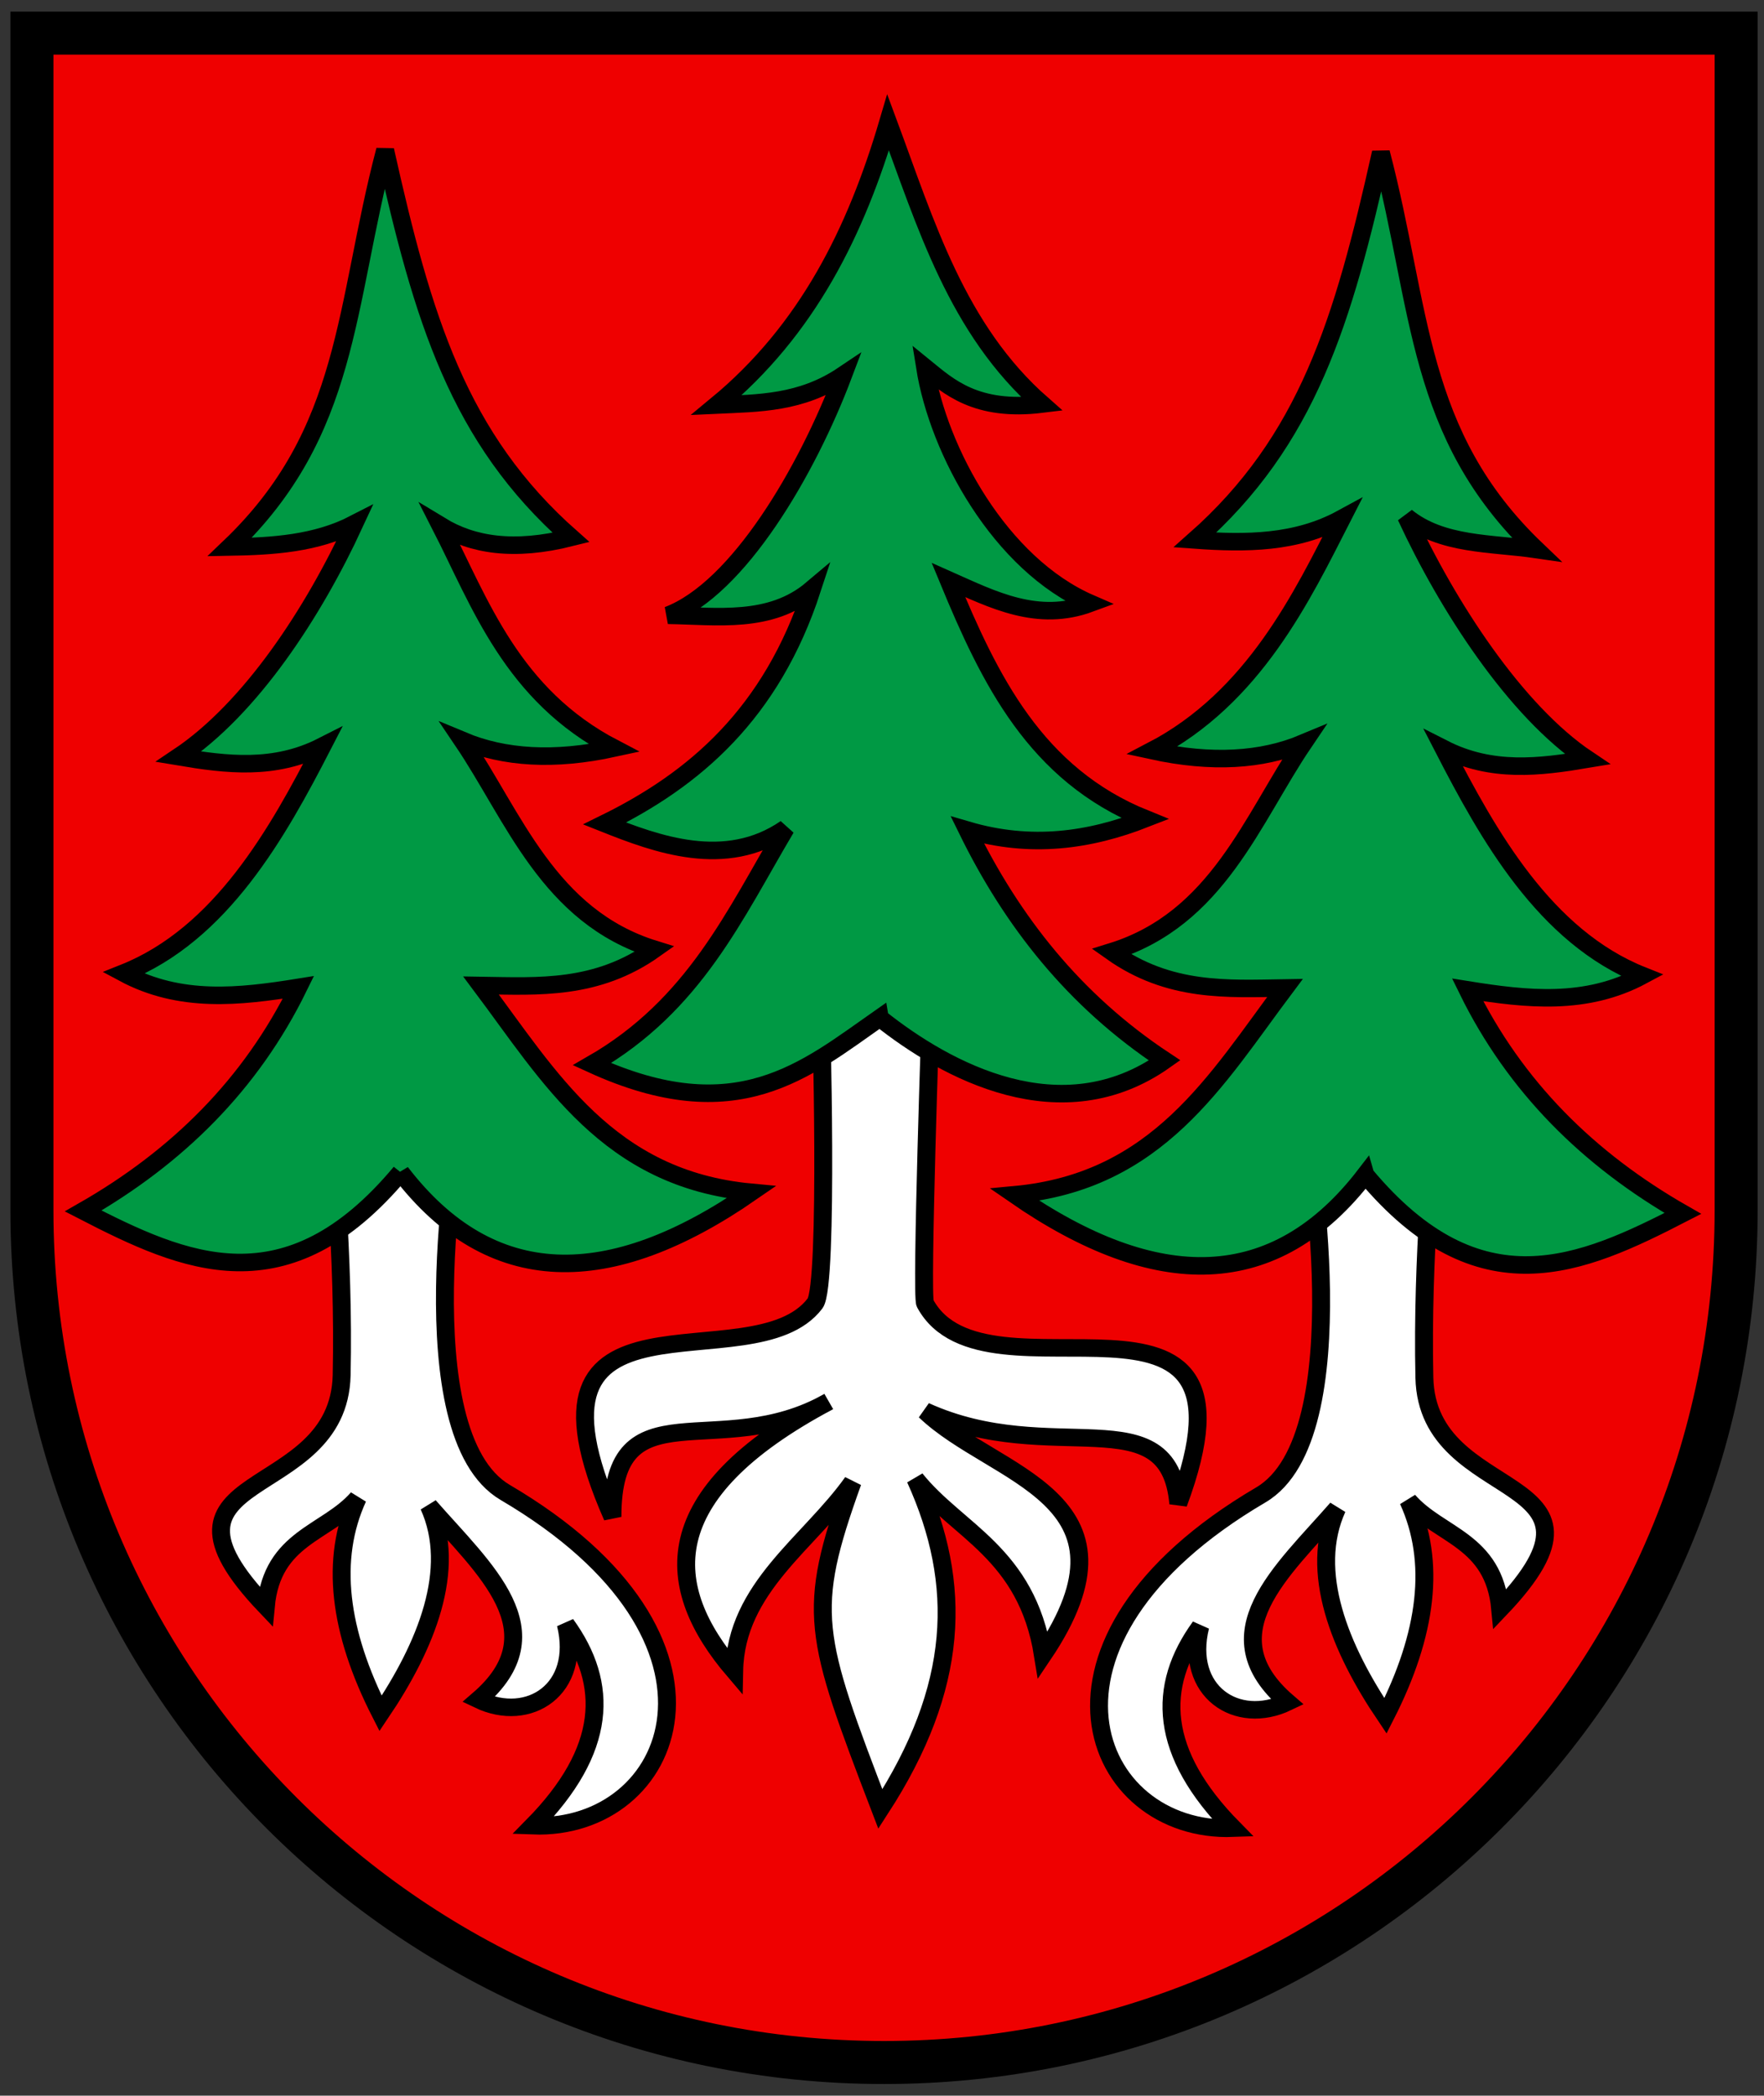 <svg width="410" height="487" xmlns="http://www.w3.org/2000/svg"><rect width="100%" height="100%" fill="#333333" stroke="none"/><path d="M7.422 7.698v283.224c0 102.65 88.667 185.863 198.05 185.863 109.384 0 198.052-83.213 198.052-185.863V7.698z" fill="#f00000" fill-opacity=".996" stroke-width="1.567"/><g fill-rule="evenodd" stroke="#000" stroke-width="1.627"><path d="M766.28 652.09s-1.163 11.559-.915 22.804c.264 11.998 18.996 8.491 6.89 21.464-.587-6.43-5.535-6.754-8.354-10.059 2.536 5.674 1.735 12.374-2.072 20-4.143-6.268-6.997-13.392-4.392-19.268-5.01 5.86-11.698 11.657-4.51 17.987-4.595 2.248-9.38-.985-7.928-7.013-3.954 5.565-3.781 11.692 2.987 18.72-12.9.492-20.265-17.266 2.518-30.945 9.072-5.446 4.14-33.813 4.129-33.813z" fill="#fff" transform="matrix(2.558 0 0 2.503 -1626.74 -1369.111)"/><path d="M760 656.06c10.373 12.688 19.632 8.44 28.851 3.586-8.556-4.996-15.243-11.756-19.558-20.757 5.377.882 10.738 1.497 15.884-1.326-8.888-3.612-14.031-13.087-18.055-21.061 4.352 2.263 8.704 1.719 13.055.972-6.561-4.487-12.733-14.267-16.468-22.522 3.243 2.69 7.713 2.437 11.822 3.052-10.954-10.696-10.382-22.31-14.116-36.856-3.426 15.69-6.662 26.735-16.894 35.972 4.623.341 9.184.325 13.344-1.991-3.605 7.208-7.97 16.61-17.246 21.549 5.43 1.209 9.982.912 13.763-.707-4.67 7.055-7.812 16.332-17.437 19.38 5.253 3.8 10.505 3.443 15.757 3.36-6.23 8.487-11.529 17.969-24.558 19.204 12.912 9.127 23.658 9.048 31.856-1.857z" fill="#094" transform="matrix(2.558 0 0 2.503 -1626.74 -1369.111)"/><path d="M720.53 640.17s-.913 27.102-.53 27.828c5.472 10.377 31.734-5.347 23.005 18.586-.86-10.07-11.485-3.23-23.005-8.586 6.23 6.113 20.424 7.92 10.707 22.652-1.49-9.495-7.787-11.499-11.591-16.364 4.364 9.826 3.986 19.355-3.182 30.657-6.082-16.227-6.773-18.285-2.525-30.354-3.93 5.651-10.602 9.778-10.757 17.525-6.46-7.731-7.358-16.335 8.585-25-9.97 5.804-19.664-1.726-19.646 10.707-9.948-23.083 12.722-12.14 18.41-19.823 1.268-1.713.53-27.828.53-27.828z" fill="#fff" transform="matrix(2.558 0 0 2.503 -1626.74 -1369.111)"/><path d="M715.88 641.5c6.063 4.936 16.504 10.71 25.884 3.94-8.274-5.591-13.878-12.962-17.917-21.377 5.774 1.734 11.08.968 16.149-1.06-9.98-4.116-14.151-12.962-17.879-22.172 4.08 1.855 8.113 3.97 12.879 2.171-8.181-3.627-13.786-14.128-15-21.903 2.096 1.74 4.612 4.165 10.619 3.406-7.732-6.938-10.549-16.72-13.977-26.15-2.9 10.043-7.286 19.246-15.581 26.238 3.834-.18 7.668-.152 11.503-2.787-3.288 8.898-9.525 19.82-15.922 22.307 4.425.068 9.298.842 13.094-2.437-3.707 11.596-10.689 17.675-18.851 21.768 4.693 1.906 10.976 4.3 16.464.442-4.625 7.955-8.271 16.422-17.614 21.906 13.134 6.142 19.408.525 26.149-4.293z" fill="#094" transform="matrix(2.558 0 0 2.503 -1626.74 -1369.111)"/><path d="M666.07 651.86s1.163 11.559.915 22.804c-.264 11.998-18.996 8.491-6.89 21.464.587-6.43 5.535-6.754 8.354-10.059-2.536 5.674-1.735 12.374 2.072 20 4.143-6.268 6.997-13.392 4.392-19.268 5.01 5.86 11.698 11.657 4.51 17.987 4.595 2.248 9.38-.985 7.928-7.013 3.954 5.565 3.781 11.692-2.987 18.72 12.9.492 20.265-17.266-2.518-30.945-9.072-5.446-4.14-33.813-4.129-33.813z" fill="#fff" transform="matrix(2.558 0 0 2.503 -1626.74 -1369.111)"/><path d="M672.35 655.83c-10.373 12.688-19.632 8.44-28.851 3.586 8.556-4.996 15.243-11.756 19.558-20.757-5.377.882-10.738 1.497-15.884-1.326 8.888-3.612 14.031-13.087 18.055-21.061-4.352 2.263-8.704 1.719-13.055.972 6.561-4.487 12.237-13.373 15.972-21.628-3.484 1.837-7.381 2.089-11.326 2.159 10.954-10.696 10.382-22.311 14.116-36.856 3.426 15.689 6.662 26.735 16.894 35.972-5.223 1.34-8.968.696-11.856-1.098 3.605 7.208 6.48 15.716 15.757 20.656-5.43 1.209-9.982.912-13.763-.707 4.67 7.055 7.812 16.332 17.437 19.38-5.253 3.8-10.505 3.443-15.757 3.36 6.23 8.487 11.529 17.969 24.558 19.204-12.912 9.127-23.658 9.048-31.856-1.857z" fill="#094" transform="matrix(2.558 0 0 2.503 -1626.74 -1369.111)"/></g><path d="M7.422 7.698v273.55c0 109.38 88.67 198.05 198.05 198.05 109.38 0 198.05-88.669 198.05-198.05V7.698z" fill="none" stroke="#000" stroke-width="10"/></svg>